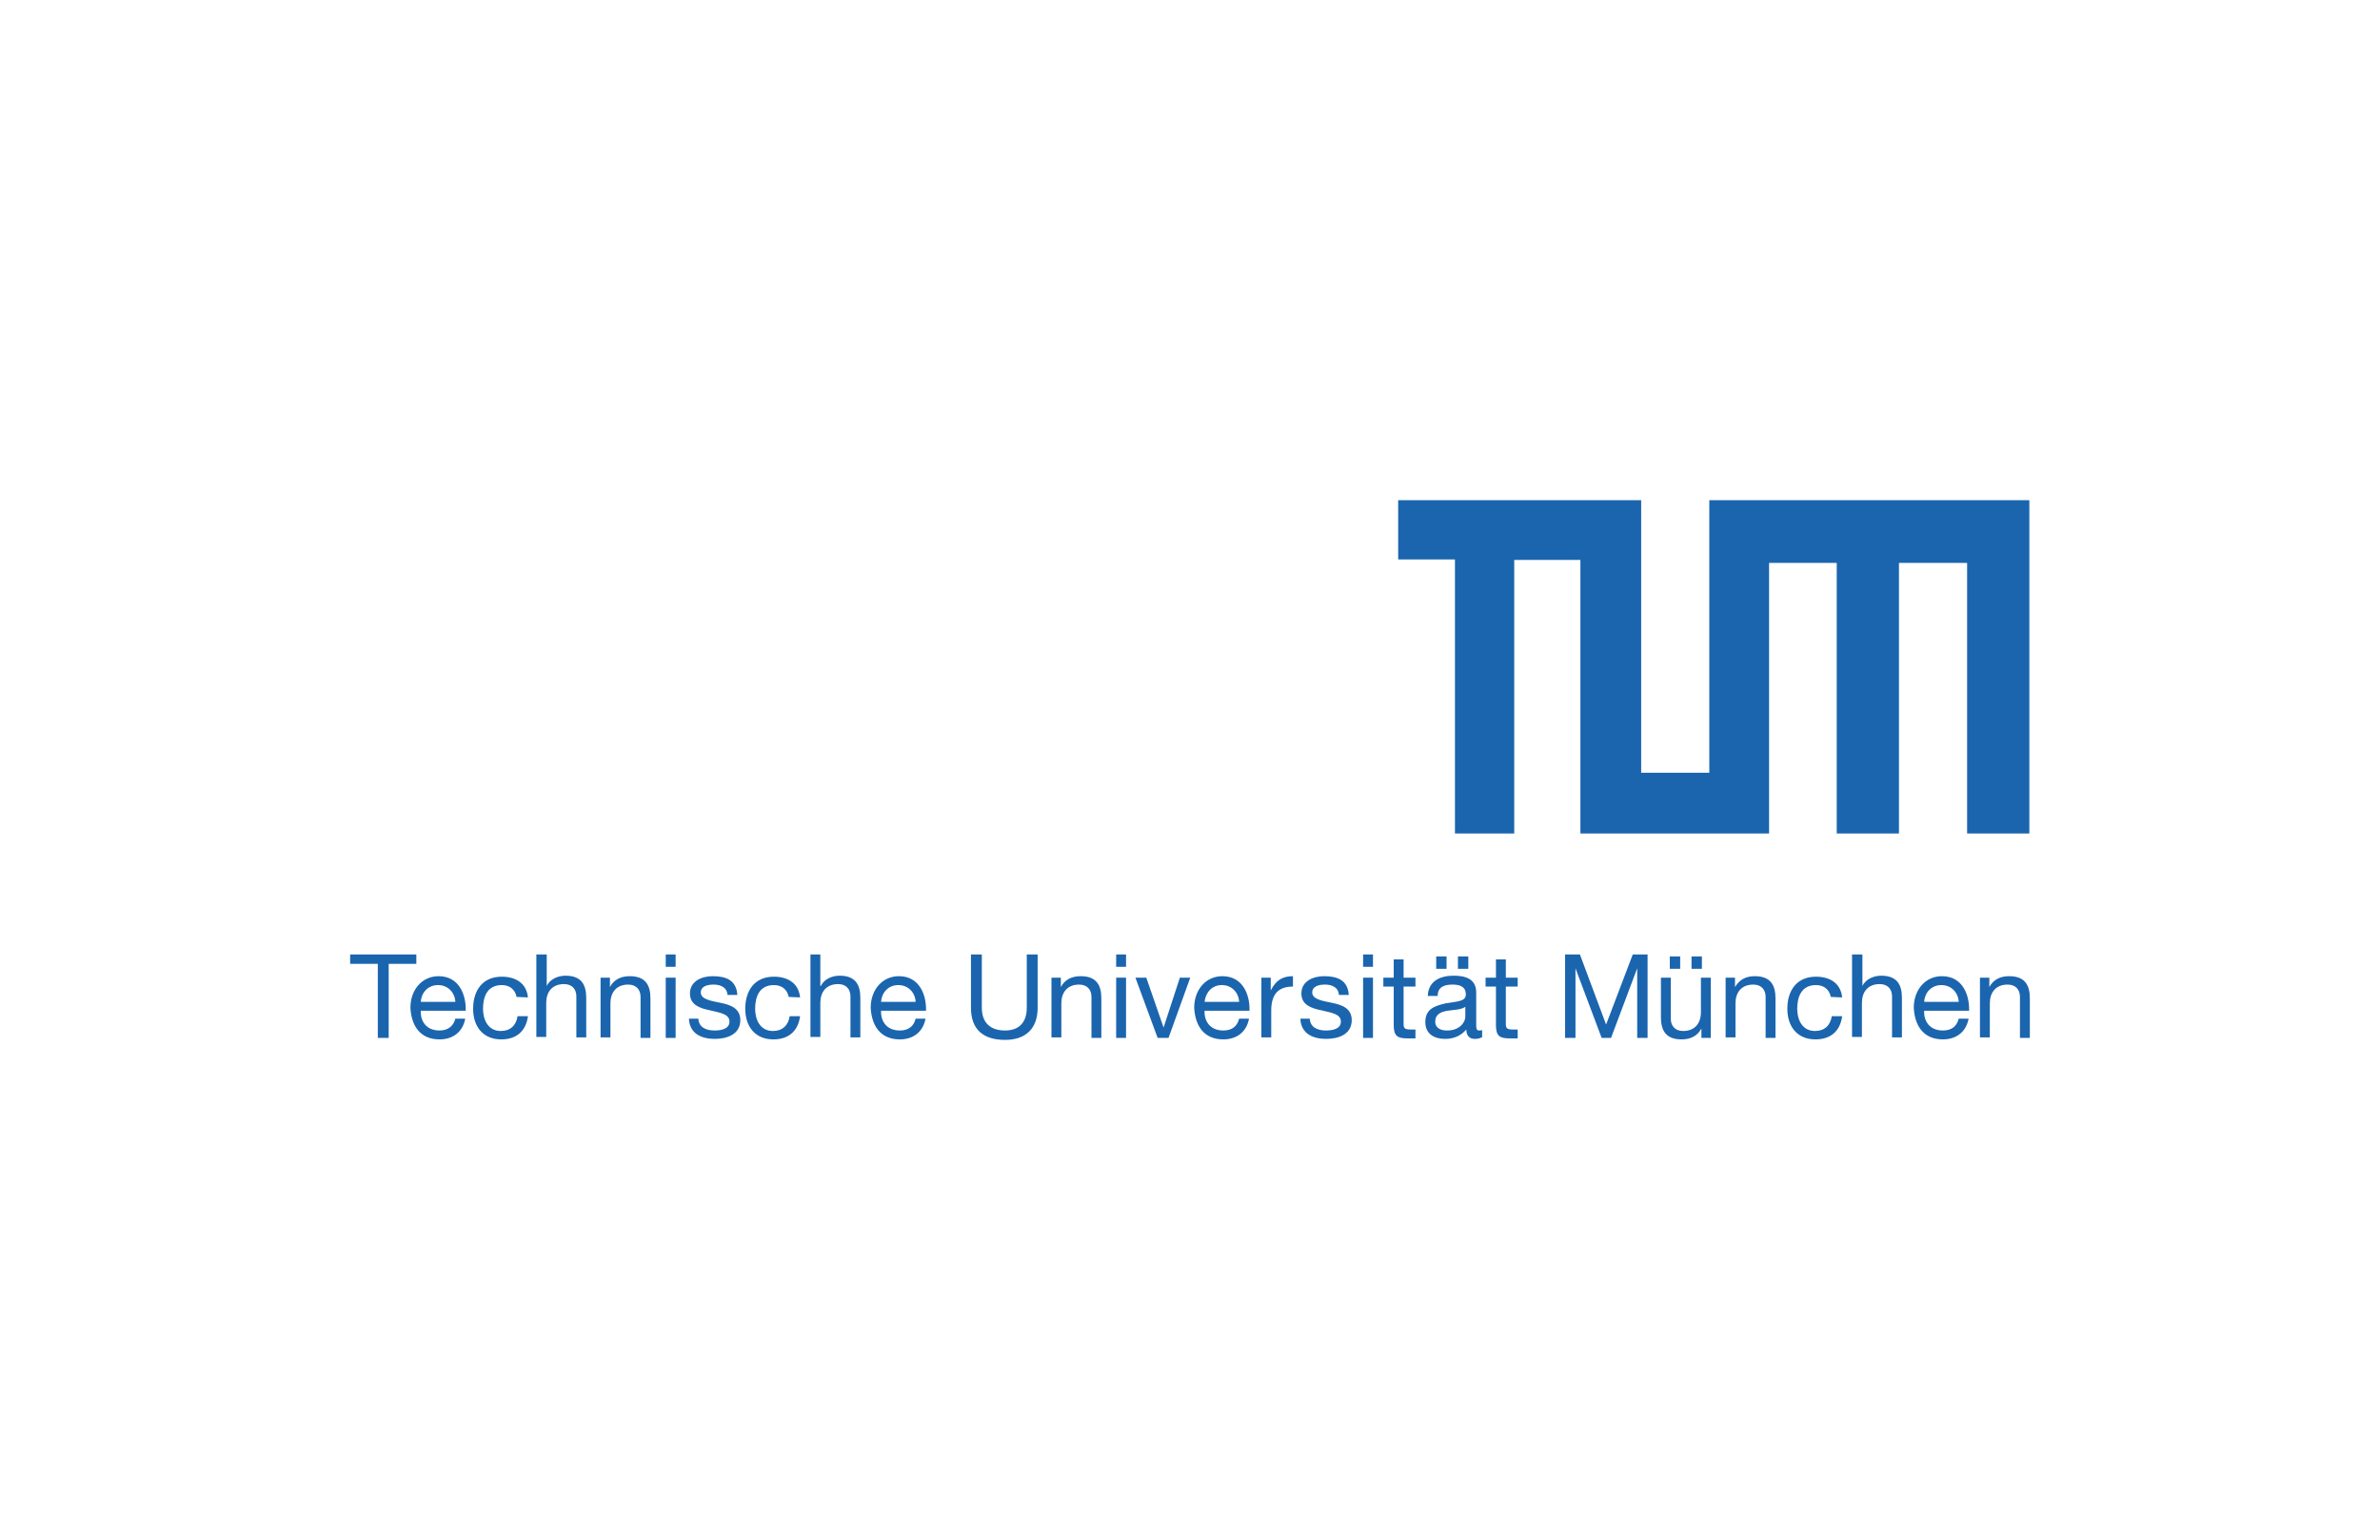 <?xml version="1.0" encoding="UTF-8"?>
<!-- Generator: Adobe Illustrator 27.9.0, SVG Export Plug-In . SVG Version: 6.00 Build 0)  -->
<svg xmlns="http://www.w3.org/2000/svg" xmlns:xlink="http://www.w3.org/1999/xlink" version="1.1" id="katman_1" x="0px" y="0px" viewBox="0 0 481.9 311.8" style="enable-background:new 0 0 481.9 311.8;" xml:space="preserve">
<style type="text/css">
	.st0{fill:#006B41;}
	.st1{fill:#FBBD19;}
	.st2{fill:#DBAC00;}
	.st3{fill:#00692F;}
	.st4{fill:none;stroke:#00692F;stroke-width:0.831;stroke-miterlimit:10;}
	.st5{fill:#008DC4;}
	.st6{fill:#1D1D1B;}
	.st7{fill:#B80D2F;}
	.st8{fill:#182C4B;}
	.st9{fill:none;stroke:#04539B;stroke-width:7;stroke-miterlimit:10;}
	.st10{fill:#1F325C;}
	.st11{fill:#1D70B7;}
	.st12{fill:#BF9A58;}
	.st13{fill:#003160;}
	.st14{fill:#333333;}
	.st15{fill:#444444;}
	.st16{fill:#7E4191;}
	.st17{fill:#194288;}
	.st18{fill:none;stroke:#FFFFFF;stroke-width:0.111;stroke-miterlimit:3.864;}
	.st19{fill:none;stroke:#FFFFFF;stroke-width:0.111;}
	.st20{fill:none;stroke:#FFFFFF;stroke-width:0.339;stroke-miterlimit:3.864;}
	.st21{fill:#98202A;}
	.st22{fill:#FFFFFF;}
	.st23{fill:#FBFDFF;}
	.st24{fill:#EB670C;}
	.st25{fill:#26313C;}
	.st26{clip-path:url(#SVGID_00000049924874138733843040000006815570756843107516_);fill:#FFFFFF;}
	.st27{clip-path:url(#SVGID_00000019672166742717825040000017776592756462351752_);fill:#FFFFFF;}
	.st28{fill:#1E296D;}
	.st29{fill-rule:evenodd;clip-rule:evenodd;fill:#1E296D;}
	.st30{fill:none;stroke:#3C3C3B;stroke-width:0.5;stroke-miterlimit:10;}
	.st31{fill:none;stroke:#3C3C3B;stroke-width:0.305;stroke-linecap:round;stroke-linejoin:round;stroke-miterlimit:10;}
	.st32{fill:none;stroke:#3C3C3B;stroke-miterlimit:10;}
	.st33{fill:none;stroke:#3C3C3B;stroke-width:0.305;stroke-miterlimit:10;}
	.st34{fill:none;stroke:#3C3C3B;}
	.st35{fill:none;stroke:#3C3C3B;stroke-width:0.305;}
	.st36{fill:none;stroke:#3C3C3B;stroke-width:0.204;stroke-linecap:round;stroke-linejoin:round;stroke-miterlimit:10;}
	.st37{fill:#3C3C3B;}
	.st38{fill:none;stroke:#3C3C3B;stroke-width:0.204;stroke-miterlimit:10;}
	.st39{fill:none;stroke:#3C3C3B;stroke-width:0.407;stroke-miterlimit:10;}
	.st40{fill:none;stroke:#3C3C3B;stroke-width:0.407;stroke-linecap:round;stroke-linejoin:round;stroke-miterlimit:10;}
	.st41{fill:none;stroke:#3C3C3B;stroke-linecap:round;stroke-linejoin:round;stroke-miterlimit:10;}
	.st42{fill:none;stroke:#3C3C3B;stroke-width:0.204;stroke-linejoin:round;stroke-miterlimit:10;}
	.st43{fill:none;stroke:#3C3C3B;stroke-width:0.204;stroke-linejoin:round;}
	.st44{fill:none;stroke:#3C3C3B;stroke-width:0.305;stroke-linecap:round;stroke-linejoin:round;}
	.st45{fill:none;stroke:#3C3C3B;stroke-linejoin:round;stroke-miterlimit:10;}
	.st46{fill:none;stroke:#3C3C3B;stroke-width:0.407;stroke-linecap:round;stroke-linejoin:round;}
	.st47{fill:none;stroke:#3C3C3B;stroke-width:0.4;stroke-linecap:round;stroke-linejoin:round;}
	.st48{fill:none;stroke:#3C3C3B;stroke-width:0.204;}
	.st49{fill:none;stroke:#FFFFFF;stroke-width:0.24;}
	.st50{fill:#CF1C4C;}
	.st51{fill:none;stroke:#CF1C4C;stroke-width:0;}
	.st52{fill:#E20613;}
	.st53{fill:#FFE305;}
	.st54{fill:none;stroke:#000000;stroke-linecap:square;stroke-linejoin:bevel;stroke-miterlimit:10;}
	.st55{fill:#00A099;}
	.st56{fill:none;stroke:#000000;stroke-width:2;stroke-linecap:square;stroke-miterlimit:10;}
	.st57{fill:#0069B3;}
	.st58{fill:#95C1E8;}
	.st59{fill:#009682;}
	.st60{fill:#1A65AE;}
	.st61{fill:#C41A1B;}
	.st62{fill:#1F2C51;}
	.st63{fill:#00519F;}
	.st64{fill:#406DB2;}
	.st65{fill:none;}
	.st66{fill-rule:evenodd;clip-rule:evenodd;fill:#D41317;}
	.st67{fill-rule:evenodd;clip-rule:evenodd;fill:#E95A0C;}
	.st68{fill-rule:evenodd;clip-rule:evenodd;fill:#F6A500;}
	.st69{fill-rule:evenodd;clip-rule:evenodd;fill:#FFFFFF;}
	.st70{fill-rule:evenodd;clip-rule:evenodd;fill:#E42629;}
	.st71{fill-rule:evenodd;clip-rule:evenodd;fill:#0B5CA7;}
	.st72{fill-rule:evenodd;clip-rule:evenodd;fill:#F6D10C;}
	.st73{fill:#0B5CA7;}
	.st74{fill:#1E3D79;}
	.st75{fill:#676868;}
	.st76{fill:#016485;}
	.st77{fill:#006586;}
	.st78{fill:#036585;}
	.st79{fill:#046586;}
	.st80{fill:#016585;}
	.st81{fill:#066685;}
	.st82{fill:#126C8C;}
	.st83{fill:#A8D9E2;}
	.st84{fill:#D6DBE2;}
	.st85{fill:#CEC4D1;}
	.st86{fill:#086687;}
	.st87{fill:#066687;}
	.st88{fill:#076A8A;}
	.st89{fill:#A7D9E2;}
	.st90{fill:#CEE2E8;}
	.st91{fill:#D5E5EB;}
	.st92{fill:#DED8E0;}
	.st93{fill:#C4E5EE;}
	.st94{fill:#D0E3EA;}
	.st95{fill:#E4EFF2;}
	.st96{fill:#E9F2F5;}
	.st97{fill:#EFECEF;}
	.st98{fill:#197492;}
	.st99{fill:#096989;}
	.st100{fill:#CEE0E7;}
	.st101{fill:#F5F3F5;}
	.st102{fill:#B3D3DC;}
	.st103{fill:#CFE2E8;}
	.st104{fill:#BAD8E2;}
	.st105{fill:#BAD7E1;}
	.st106{fill:#BAD8E1;}
	.st107{fill:#AACBD6;}
	.st108{fill:#BED9E1;}
	.st109{fill:#BDDBE3;}
	.st110{fill:#BCDAE2;}
	.st111{fill:#B9D6E0;}
	.st112{fill:#B0D3DC;}
	.st113{fill:#C3E0E6;}
	.st114{fill:#C7E3E8;}
	.st115{fill:#BAD1DC;}
	.st116{fill:#C9E6EB;}
	.st117{fill:#CFE4EB;}
	.st118{fill:#BAD9E1;}
	.st119{fill:#D0E6EC;}
	.st120{fill:#ECF6F9;}
	.st121{fill:#C6DEE5;}
	.st122{fill:#B8D2DD;}
	.st123{fill:#F1F2F5;}
	.st124{fill:#8DADC0;}
	.st125{fill:#E1F1F4;}
	.st126{fill:#F1F8FA;}
	.st127{fill:#E9F5F7;}
	.st128{fill:#F2F6F9;}
	.st129{fill:#B9E0E7;}
	.st130{fill:#C3E1E7;}
	.st131{fill:#BAD4DE;}
	.st132{fill:#C4DBE3;}
	.st133{fill:#B7D6DF;}
	.st134{fill:#C4DDE4;}
	.st135{fill:#B1CFD9;}
	.st136{fill:#DFEFF2;}
	.st137{fill:#B0CFD9;}
	.st138{fill:#C3DFE5;}
	.st139{fill:#B9D6DF;}
	.st140{fill:#B6D9E2;}
	.st141{fill:#A3C8D3;}
	.st142{fill:#DEECF0;}
	.st143{fill:#DDEEF2;}
	.st144{fill:#C3DDE4;}
	.st145{fill:#9BC0CE;}
	.st146{fill:#BAD3DD;}
	.st147{fill:#DFEDF1;}
	.st148{fill:#DEEEF2;}
	.st149{fill:#DDEFF2;}
	.st150{fill:#D8EDF1;}
	.st151{fill:#EBF3F7;}
	.st152{fill:#BBD5DF;}
	.st153{fill:#EAF5F8;}
	.st154{fill:#C6DDE4;}
	.st155{fill:#C4E0E6;}
	.st156{fill:#CFE0E8;}
	.st157{fill:#C4E1E7;}
	.st158{fill:#CCE4EA;}
	.st159{fill:#BFDAE3;}
	.st160{fill:#FAFCFD;}
	.st161{fill:#FDFDFF;}
	.st162{fill:#EBF5F8;}
	.st163{fill:#C0E3EB;}
	.st164{fill:#DEEFF3;}
	.st165{fill:#C6BBCA;}
	.st166{fill:#E0F1F4;}
	.st167{fill:#E9F3F5;}
	.st168{fill:#E0F0F4;}
	.st169{fill:#E9F0F3;}
	.st170{fill:#CABECC;}
	.st171{fill:#FDFFFF;}
	.st172{fill:#52AB33;}
	.st173{fill:#52AB34;}
	.st174{fill:#54AC35;}
	.st175{fill:#55AC36;}
	.st176{fill:#5AAD39;}
	.st177{fill:#5BAE3A;}
	.st178{fill:#62B03E;}
	.st179{fill:#61AF3D;}
	.st180{fill:#FDFFFD;}
	.st181{fill:#CD2027;}
	.st182{fill:#4E494A;}
	.st183{fill:#CDCCCC;}
	.st184{fill:#CDCBCB;}
	.st185{fill:#231F20;}
	.st186{fill:#241F20;}
	.st187{fill:#242021;}
	.st188{fill:#241F21;}
	.st189{fill:#252123;}
	.st190{fill:#282425;}
	.st191{fill:#252021;}
	.st192{fill:#3D3939;}
	.st193{fill:#2F2B2C;}
	.st194{fill:#302C2D;}
	.st195{fill:#2C2829;}
	.st196{fill:#2E292A;}
	.st197{fill:#2C2729;}
	.st198{fill:#2D292A;}
	.st199{fill:#272324;}
	.st200{fill:#312D2E;}
	.st201{fill:#333030;}
	.st202{fill:#292526;}
	.st203{fill:#272223;}
	.st204{fill:#2B2627;}
	.st205{fill:#363233;}
	.st206{fill:#363334;}
	.st207{fill:#868485;}
	.st208{fill:#868385;}
	.st209{fill:#848384;}
	.st210{fill:#322D2E;}
	.st211{fill:#2A2628;}
	.st212{fill:#3E3A3B;}
	.st213{fill:#777576;}
	.st214{fill:#322E2F;}
	.st215{fill:#434041;}
	.st216{fill:#3D3838;}
	.st217{fill:#3C3839;}
	.st218{fill:#424040;}
	.st219{fill:#433F40;}
	.st220{fill:#383434;}
	.st221{fill:#3B3637;}
	.st222{fill:#444041;}
	.st223{fill:#2B2628;}
	.st224{fill:#373434;}
	.st225{fill:#393434;}
	.st226{fill:#393536;}
	.st227{fill:#353132;}
	.st228{fill:#3C3739;}
	.st229{fill:#403C3E;}
	.st230{fill:#4A4546;}
	.st231{fill:#3F3C3C;}
	.st232{fill:#454142;}
	.st233{fill:#3A3535;}
	.st234{fill:#322F2F;}
	.st235{fill:#545051;}
	.st236{fill:#4A4646;}
	.st237{fill:#7A7778;}
	.st238{fill:#6C6969;}
	.st239{fill:#534F50;}
	.st240{fill:#ADACAC;}
	.st241{fill:#ADABAB;}
	.st242{fill:#8F8D8E;}
	.st243{fill:#7F7D7D;}
	.st244{fill:#504C4D;}
	.st245{fill:#524E4F;}
	.st246{fill:#605C5D;}
	.st247{fill:#7D7A7B;}
	.st248{fill:#7B7B7B;}
	.st249{fill:#514E4E;}
	.st250{fill:#555253;}
	.st251{fill:#484444;}
	.st252{fill:#807F7E;}
	.st253{fill:#B1AFAF;}
	.st254{fill:#585555;}
	.st255{fill:#9E9C9C;}
	.st256{fill:#595656;}
	.st257{fill:#B3B1B1;}
	.st258{fill:#646263;}
	.st259{fill:#494544;}
	.st260{fill:#CBC8C8;}
	.st261{fill:#807F80;}
	.st262{fill:#4B4647;}
	.st263{fill:#403D3D;}
	.st264{fill:#959394;}
	.st265{fill:#7A7878;}
	.st266{fill:#949192;}
	.st267{fill:#928F90;}
	.st268{fill:#918F90;}
	.st269{fill:#A2A0A0;}
	.st270{fill:#9C9B9B;}
	.st271{fill:#8C8A8A;}
	.st272{fill:#939191;}
	.st273{fill:#8F8C8C;}
	.st274{fill:#CECECD;}
	.st275{fill:#5C5A59;}
	.st276{fill:#A8A6A6;}
	.st277{fill:#504D4D;}
	.st278{fill:#B2B0B0;}
	.st279{fill:#4E4949;}
	.st280{fill:#AAAAAB;}
	.st281{fill:#646062;}
	.st282{fill:#908E8F;}
	.st283{fill:#838181;}
	.st284{fill:#D6D5D5;}
	.st285{fill:#B7B7B7;}
	.st286{fill:#787576;}
	.st287{fill:#C7C6C6;}
	.st288{fill:#B4B2B1;}
	.st289{fill:#747171;}
	.st290{fill:#828080;}
	.st291{fill:#9B9998;}
	.st292{fill:#A4A1A0;}
	.st293{fill:#4D4848;}
	.st294{fill:#817F7E;}
	.st295{fill:#8C8B8B;}
	.st296{fill:#A7A4A3;}
	.st297{fill:#878687;}
	.st298{fill:#484445;}
	.st299{fill:#807E7D;}
	.st300{fill:#4B4646;}
	.st301{fill:#464243;}
	.st302{fill:#4F4B4B;}
	.st303{fill:#565253;}
	.st304{fill:#696666;}
	.st305{fill:#737070;}
	.st306{fill:#BAB9B9;}
	.st307{fill:#FCFCFC;}
	.st308{fill:#010101;}
	.st309{fill:#010102;}
	.st310{fill:#010202;}
	.st311{fill:#020203;}
	.st312{fill:#020303;}
	.st313{fill:#676364;}
	.st314{fill:#BDB9BA;}
	.st315{fill:#6D6A6C;}
	.st316{fill:#E2DEDD;}
	.st317{fill:#D5D1D1;}
	.st318{fill:#E4232C;}
	.st319{fill:#F8E82B;}
	.st320{fill:#F9E829;}
	.st321{fill:#FFFDFD;}
	.st322{fill:#E3252B;}
	.st323{fill:#FDFDFD;}
	.st324{fill:#F8E82C;}
	.st325{fill:#FCFBFA;}
	.st326{fill:#F6E72C;}
	.st327{fill:#FDFCFB;}
	.st328{fill:#F6E52C;}
	.st329{fill:#F6E62C;}
	.st330{fill:#F5E42A;}
	.st331{fill:#FBFAF9;}
	.st332{fill:#F4E32D;}
	.st333{fill:#F9F8F8;}
	.st334{fill:#E0272C;}
	.st335{fill:#F3E22D;}
	.st336{fill:#F3E22B;}
	.st337{fill:#EEDD2C;}
	.st338{fill:#E5E1E0;}
	.st339{fill:#6D6566;}
	.st340{fill:#5F2720;}
	.st341{fill:#625B2F;}
	.st342{fill:#A79739;}
	.st343{fill:#5F2821;}
	.st344{fill:#5C5555;}
	.st345{fill:#EEE9E9;}
	.st346{fill:#D4C134;}
	.st347{fill:#4D4747;}
	.st348{fill:#979293;}
	.st349{fill:#373132;}
	.st350{fill:#BCBBBC;}
	.st351{fill:#5B5231;}
	.st352{fill:#B5312B;}
	.st353{fill:#776F70;}
	.st354{fill:#5F572E;}
	.st355{fill:#EAEAEB;}
	.st356{fill:#6D6632;}
	.st357{fill:#453F29;}
	.st358{fill:#757070;}
	.st359{fill:#632822;}
	.st360{fill:#98312A;}
	.st361{fill:#C4BFBE;}
	.st362{fill:#B1AAA9;}
	.st363{fill:#6D6C6E;}
	.st364{fill:#615B5E;}
	.st365{fill:#602621;}
	.st366{fill:#807E80;}
	.st367{fill:#746F33;}
	.st368{fill:#B5ACAA;}
	.st369{fill:#605959;}
	.st370{fill:#767336;}
	.st371{fill:#6F2C26;}
	.st372{fill:#B6B3B4;}
	.st373{fill:#672823;}
	.st374{fill:#696669;}
	.st375{fill:#807636;}
	.st376{fill:#AFA6A3;}
	.st377{fill:#6C6D6F;}
	.st378{fill:#453F3F;}
	.st379{fill:#5F2921;}
	.st380{fill:#782F26;}
	.st381{fill:#645F33;}
	.st382{fill:#727274;}
	.st383{fill:#702B24;}
	.st384{fill:#998D8D;}
	.st385{fill:#6D6467;}
	.st386{fill:#682923;}
	.st387{fill:#D1CAC8;}
	.st388{fill:#6C6666;}
	.st389{fill:#656568;}
	.st390{fill:#D0C035;}
	.st391{fill:#C8B832;}
	.st392{fill:#786E38;}
	.st393{fill:#55532F;}
	.st394{fill:#582621;}
	.st395{fill:#952F28;}
	.st396{fill:#672923;}
	.st397{fill:#726C34;}
	.st398{fill:#AEA138;}
	.st399{fill:#5B5252;}
	.st400{fill:#4D5155;}
	.st401{fill:#7A797A;}
	.st402{fill:#BBAB39;}
	.st403{fill:#93322C;}
	.st404{fill:#848082;}
	.st405{fill:#B4A737;}
	.st406{fill:#9B9797;}
	.st407{fill:#983028;}
	.st408{fill:#B0ABAB;}
	.st409{fill:#767A7F;}
	.st410{fill:#797B7D;}
	.st411{fill:#D0D0D1;}
	.st412{fill:#88898C;}
	.st413{fill:#65686B;}
	.st414{fill:#7D7577;}
	.st415{fill:#ADA7AB;}
	.st416{fill:#7B7D80;}
	.st417{fill:#656A6E;}
	.st418{fill:#8D8586;}
	.st419{fill:#807A7D;}
	.st420{fill:#C5C4C6;}
	.st421{fill:#63666B;}
	.st422{fill:#6A6667;}
	.st423{fill:#707377;}
	.st424{fill:#555254;}
	.st425{fill:#7F7878;}
	.st426{fill:#C0BFBF;}
	.st427{fill:#BCB2B1;}
	.st428{fill:#6D6A6B;}
	.st429{fill:#B0ACAD;}
	.st430{fill:#B2B1B1;}
	.st431{fill:#B1ADAC;}
	.st432{fill:#ADAFAF;}
	.st433{fill:#7C777A;}
	.st434{fill:#7A7373;}
	.st435{fill:#606366;}
	.st436{fill:#807B7D;}
	.st437{fill:#B6B2B3;}
	.st438{fill:#C6C3C3;}
	.st439{fill:#434346;}
	.st440{fill:#BFBDBC;}
	.st441{fill:#999A9C;}
	.st442{fill:#C0BFC1;}
	.st443{fill:#B9B7B6;}
	.st444{fill:#020202;}
	.st445{fill:#807D7F;}
	.st446{fill:#5C6164;}
	.st447{fill:#595C5F;}
	.st448{fill:#231F21;}
	.st449{fill:#8C8486;}
	.st450{fill:#070707;}
	.st451{fill:#B8B3B2;}
	.st452{fill:#757679;}
	.st453{fill:#B9B5B8;}
	.st454{fill:#78797E;}
	.st455{fill:#B2ACAA;}
	.st456{fill:#C1BDBE;}
	.st457{fill:#040405;}
	.st458{fill:#C0BDBC;}
	.st459{fill:#7F7E7F;}
	.st460{fill:#9F9A9E;}
	.st461{fill:#7C7577;}
	.st462{fill:#B7B7B9;}
	.st463{fill:#050506;}
	.st464{fill:#76797C;}
	.st465{fill:#030304;}
	.st466{fill:#4E4E4F;}
	.st467{fill:#AFAEAF;}
	.st468{fill:#EBE8E8;}
	.st469{fill:#B7B2B2;}
	.st470{fill:#7F7777;}
	.st471{fill:#A8A2A2;}
	.st472{fill:#837F7F;}
	.st473{fill:#444042;}
	.st474{fill:#676265;}
	.st475{fill:#070903;}
	.st476{fill:#727376;}
	.st477{fill:#262426;}
	.st478{fill:#0F1108;}
	.st479{fill:#1F2112;}
	.st480{fill:#3A381C;}
	.st481{fill:#313018;}
	.st482{fill:#787476;}
	.st483{fill:#737376;}
	.st484{fill:#7E7678;}
	.st485{fill:#686031;}
	.st486{fill:#272E68;}
	.st487{fill:#9C6215;}
	.st488{fill:none;stroke:#FFFFFF;stroke-width:0.708;}
	
		.st489{clip-path:url(#SVGID_00000079483023682030036030000017952486979698493066_);fill:url(#SVGID_00000016033357282300246540000007678300484650905512_);}
	
		.st490{clip-path:url(#SVGID_00000131344451761950931570000010252377107056245684_);fill:url(#SVGID_00000147216203212276968010000017069512292329905814_);}
	
		.st491{clip-path:url(#SVGID_00000102528692843675737940000012331343065907474362_);fill:url(#SVGID_00000104682999677906104180000016007624745866799546_);}
	
		.st492{clip-path:url(#SVGID_00000143603467131478876800000007005287892160422790_);fill:url(#SVGID_00000173874629739735582860000001010642775247346876_);}
	.st493{fill:#3F8C41;}
	.st494{fill:none;stroke:#FFFFFF;}
	.st495{clip-path:url(#SVGID_00000011025266211189233630000004481353259911432107_);fill:#3F8C41;}
	.st496{clip-path:url(#SVGID_00000044142871464405346350000001321454842247826869_);fill:#3F8C41;}
	.st497{fill:#757475;}
	.st498{fill:#263646;}
	.st499{clip-path:url(#SVGID_00000134212719646162515290000000630481479642756248_);}
	.st500{fill:none;stroke:#000000;stroke-width:0.216;stroke-miterlimit:10.433;}
	.st501{fill:none;stroke:#000000;stroke-width:0.696;stroke-linecap:square;stroke-miterlimit:10.433;}
	.st502{fill:none;stroke:#000000;stroke-width:0.696;stroke-linecap:round;stroke-linejoin:round;stroke-miterlimit:10.433;}
	.st503{fill:none;stroke:#000000;stroke-width:0.696;stroke-miterlimit:10.433;}
	.st504{fill:none;stroke:#000000;stroke-width:0.696;stroke-linecap:round;stroke-miterlimit:10.433;}
	.st505{fill:none;stroke:#000000;stroke-width:0.718;stroke-miterlimit:10.433;}
	.st506{fill:none;stroke:#000000;stroke-width:0.68;stroke-miterlimit:10.433;}
	.st507{fill:none;stroke:#000000;stroke-width:0.688;stroke-miterlimit:10.433;}
	.st508{fill:none;stroke:#000000;stroke-width:0.696;stroke-linejoin:round;stroke-miterlimit:10.433;}
	.st509{fill:none;stroke:#000000;stroke-width:0.7;stroke-linejoin:round;stroke-miterlimit:10.433;}
	.st510{fill:none;stroke:#000000;stroke-width:0.693;stroke-linejoin:round;stroke-miterlimit:10.433;}
	.st511{fill:none;stroke:#000000;stroke-width:0.691;stroke-linejoin:round;stroke-miterlimit:10.433;}
	.st512{fill:none;stroke:#000000;stroke-width:6.954;stroke-miterlimit:10.433;}
	.st513{fill:none;stroke:#000000;stroke-width:6.941;stroke-miterlimit:10.433;}
	.st514{fill:none;stroke:#000000;stroke-width:6.973;stroke-miterlimit:10.433;}
	.st515{fill:none;stroke:#06529A;stroke-width:4.281;}
	.st516{fill:#06529A;}
	.st517{fill:none;stroke:#06529A;stroke-width:0.535;}
	.st518{fill-rule:evenodd;clip-rule:evenodd;fill:#1D1D1B;}
</style>
<g>
	<polygon class="st60" points="294.6,113.3 294.6,168.8 306.6,168.8 306.6,113.4 320,113.4 320,168.8 358.2,168.8 358.2,114    371.9,114 371.9,168.8 384.5,168.8 384.5,114 398.3,114 398.3,168.8 410.9,168.8 410.9,101.3 346.1,101.3 346.1,156.5 332.3,156.5    332.3,101.3 283.1,101.3 283.1,113.3  "></polygon>
	<polygon class="st60" points="76.5,195.2 70.9,195.2 70.9,193.3 84.3,193.3 84.3,195.2 78.7,195.2 78.7,210.2 76.5,210.2  "></polygon>
	<path class="st60" d="M94.2,206.3c-0.5,2.7-2.5,4.2-5.2,4.2c-3.9,0-5.7-2.7-5.9-6.4c0-3.7,2.4-6.4,5.7-6.4c4.3,0,5.6,4,5.5,7h-9.1   c-0.1,2.1,1.1,4,3.8,4c1.6,0,2.8-0.8,3.2-2.4H94.2z M92.2,202.9c-0.1-1.9-1.5-3.4-3.5-3.4c-2.1,0-3.4,1.6-3.5,3.4H92.2z"></path>
	<path class="st60" d="M104.6,201.9c-0.3-1.5-1.4-2.4-3-2.4c-2.9,0-3.8,2.3-3.8,4.8c0,2.2,1,4.5,3.6,4.5c1.9,0,3.1-1.1,3.4-3h2.1   c-0.4,3-2.3,4.7-5.4,4.7c-3.7,0-5.7-2.6-5.7-6.2c0-3.7,1.9-6.5,5.8-6.5c2.8,0,5,1.3,5.3,4.2L104.6,201.9L104.6,201.9z"></path>
	<path class="st60" d="M108.7,193.3h2v6.4h0c0.7-1.5,2.4-2.1,3.8-2.1c3.2,0,4.2,1.8,4.2,4.5v8h-2v-8.3c0-1.5-0.9-2.5-2.5-2.5   c-2.4,0-3.6,1.6-3.6,3.8v6.9h-2V193.3z"></path>
	<path class="st60" d="M121.6,198h1.9v1.9h0c0.8-1.5,2.2-2.2,4-2.2c3.2,0,4.2,1.8,4.2,4.5v8h-2v-8.3c0-1.5-0.9-2.5-2.5-2.5   c-2.4,0-3.6,1.6-3.6,3.8v6.9h-2V198z"></path>
	<path class="st60" d="M136.8,195.8h-2v-2.5h2V195.8z M134.8,198h2v12.2h-2V198z"></path>
	<path class="st60" d="M141.4,206.3c0.1,1.8,1.6,2.4,3.3,2.4c1.3,0,3-0.3,3-1.8c0-1.6-2-1.8-4-2.3c-2-0.4-4-1.1-4-3.4   c0-2.5,2.4-3.5,4.6-3.5c2.7,0,4.8,0.8,5,3.8h-2c-0.1-1.6-1.5-2.1-2.8-2.1c-1.2,0-2.6,0.3-2.6,1.6c0,1.4,2.1,1.7,4,2.1   c2,0.4,4,1.1,4,3.5c0,2.9-2.7,3.8-5.2,3.8c-2.7,0-5.1-1.1-5.2-4.1L141.4,206.3L141.4,206.3z"></path>
	<path class="st60" d="M159.7,201.9c-0.3-1.5-1.4-2.4-3-2.4c-2.9,0-3.8,2.3-3.8,4.8c0,2.2,1,4.5,3.6,4.5c1.9,0,3.1-1.1,3.4-3h2.1   c-0.4,3-2.3,4.7-5.4,4.7c-3.7,0-5.7-2.6-5.7-6.2c0-3.7,1.9-6.5,5.8-6.5c2.8,0,5,1.3,5.3,4.2L159.7,201.9L159.7,201.9z"></path>
	<path class="st60" d="M164.1,193.3h2v6.4h0.1c0.7-1.5,2.4-2.1,3.8-2.1c3.2,0,4.2,1.8,4.2,4.5v8h-2v-8.3c0-1.5-0.9-2.5-2.5-2.5   c-2.4,0-3.6,1.6-3.6,3.8v6.9h-2V193.3z"></path>
	<path class="st60" d="M187.4,206.3c-0.5,2.7-2.5,4.2-5.2,4.2c-3.9,0-5.7-2.7-5.9-6.4c0-3.7,2.4-6.4,5.7-6.4c4.3,0,5.6,4,5.5,7h-9.1   c-0.1,2.1,1.1,4,3.8,4c1.7,0,2.8-0.8,3.2-2.4H187.4z M185.4,202.9c-0.1-1.9-1.5-3.4-3.5-3.4c-2.1,0-3.4,1.6-3.5,3.4H185.4z"></path>
	<path class="st60" d="M210.1,204.1c0,4.2-2.4,6.5-6.6,6.5c-4.3,0-6.9-2-6.9-6.5v-10.8h2.2v10.8c0,3,1.7,4.6,4.7,4.6   c2.8,0,4.4-1.6,4.4-4.6v-10.8h2.2V204.1z"></path>
	<path class="st60" d="M212.9,198h1.9v1.9h0c0.8-1.5,2.2-2.2,4-2.2c3.2,0,4.2,1.8,4.2,4.5v8h-2v-8.3c0-1.5-0.9-2.5-2.5-2.5   c-2.4,0-3.6,1.6-3.6,3.8v6.9h-2L212.9,198L212.9,198z"></path>
	<path class="st60" d="M228,195.8h-2v-2.5h2V195.8z M226,198h2v12.2h-2V198z"></path>
	<polygon class="st60" points="236.6,210.2 234.4,210.2 229.9,198 232.1,198 235.6,208.1 235.6,208.1 238.9,198 241,198  "></polygon>
	<path class="st60" d="M252.9,206.3c-0.5,2.7-2.5,4.2-5.2,4.2c-3.9,0-5.7-2.7-5.9-6.4c0-3.7,2.4-6.4,5.7-6.4c4.3,0,5.6,4,5.5,7h-9.1   c-0.1,2.1,1.1,4,3.8,4c1.7,0,2.8-0.8,3.2-2.4H252.9z M250.9,202.9c-0.1-1.9-1.5-3.4-3.5-3.4c-2.1,0-3.3,1.6-3.5,3.4H250.9z"></path>
	<path class="st60" d="M255.4,198h1.9v2.6h0c1-2,2.3-2.9,4.5-2.9v2.1c-3.2,0-4.4,1.8-4.4,4.9v5.4h-2L255.4,198L255.4,198z"></path>
	<path class="st60" d="M265.2,206.3c0.1,1.8,1.6,2.4,3.3,2.4c1.3,0,3-0.3,3-1.8c0-1.6-2-1.8-4-2.3c-2-0.4-4-1.1-4-3.4   c0-2.5,2.4-3.5,4.6-3.5c2.7,0,4.8,0.8,5,3.8h-2c-0.1-1.6-1.5-2.1-2.8-2.1c-1.2,0-2.6,0.3-2.6,1.6c0,1.4,2.1,1.7,4,2.1   c2,0.4,4,1.1,4,3.5c0,2.9-2.7,3.8-5.2,3.8c-2.7,0-5.1-1.1-5.2-4.1L265.2,206.3L265.2,206.3z"></path>
	<path class="st60" d="M278,195.8h-2v-2.5h2V195.8z M276,198h2v12.2h-2V198z"></path>
	<path class="st60" d="M284.2,198h2.4v1.8h-2.4v7.6c0,0.9,0.3,1.1,1.5,1.1h0.9v1.8h-1.5c-2.1,0-2.9-0.4-2.9-2.7v-7.8h-2.1V198h2.1   v-3.7h2L284.2,198L284.2,198z"></path>
	<path class="st60" d="M300,210.1c-0.4,0.2-0.8,0.3-1.4,0.3c-1,0-1.7-0.6-1.7-1.9c-1.1,1.3-2.6,1.9-4.3,1.9c-2.2,0-4-1-4-3.4   c0-2.8,2.1-3.3,4.1-3.8c2.2-0.4,4.1-0.3,4.1-1.8c0-1.7-1.4-2-2.7-2c-1.7,0-3,0.5-3,2.3h-2c0.1-3,2.5-4.1,5.2-4.1   c2.2,0,4.6,0.5,4.6,3.4v6.3c0,0.9,0,1.4,0.6,1.4c0.2,0,0.4,0,0.6-0.1V210.1z M296.7,203.9c-0.8,0.6-2.3,0.6-3.6,0.8   c-1.3,0.2-2.5,0.7-2.5,2.2c0,1.3,1.1,1.8,2.4,1.8c2.6,0,3.7-1.7,3.7-2.8V203.9z M290.8,193.7h2.1v2.5h-2.1V193.7z M295.2,193.7h2.1   v2.5h-2.1V193.7z"></path>
	<path class="st60" d="M304.9,198h2.4v1.8h-2.4v7.6c0,0.9,0.3,1.1,1.5,1.1h0.9v1.8h-1.5c-2.1,0-2.9-0.4-2.9-2.7v-7.8h-2.1V198h2.1   v-3.7h2V198z"></path>
	<polygon class="st60" points="316.9,193.3 319.9,193.3 325.2,207.5 330.6,193.3 333.6,193.3 333.6,210.2 331.5,210.2 331.5,196.1    331.5,196.1 326.2,210.2 324.3,210.2 319,196.1 319,196.1 319,210.2 316.9,210.2 316.9,193.3  "></polygon>
	<path class="st60" d="M346.4,210.2h-1.9v-1.9h0c-0.8,1.5-2.2,2.2-4,2.2c-3.2,0-4.2-1.8-4.2-4.5v-8h2v8.3c0,1.5,0.9,2.5,2.5,2.5   c2.4,0,3.6-1.6,3.6-3.8V198h2V210.2z M338.1,193.7h2.1v2.5h-2.1V193.7z M342.5,193.7h2.1v2.5h-2.1V193.7z"></path>
	<path class="st60" d="M349.4,198h1.9v1.9h0c0.9-1.5,2.2-2.2,4-2.2c3.2,0,4.2,1.8,4.2,4.5v8h-2v-8.3c0-1.5-0.9-2.5-2.5-2.5   c-2.4,0-3.6,1.6-3.6,3.8v6.9h-2L349.4,198L349.4,198z"></path>
	<path class="st60" d="M370.7,201.9c-0.3-1.5-1.4-2.4-3-2.4c-2.9,0-3.8,2.3-3.8,4.8c0,2.2,1,4.5,3.6,4.5c1.9,0,3.1-1.1,3.4-3h2.1   c-0.4,3-2.3,4.7-5.4,4.7c-3.7,0-5.7-2.6-5.7-6.2c0-3.7,1.9-6.5,5.8-6.5c2.8,0,5,1.3,5.3,4.2L370.7,201.9L370.7,201.9z"></path>
	<path class="st60" d="M375.1,193.3h2v6.4h0c0.7-1.5,2.4-2.1,3.8-2.1c3.2,0,4.2,1.8,4.2,4.5v8h-2v-8.3c0-1.5-0.9-2.5-2.5-2.5   c-2.4,0-3.6,1.6-3.6,3.8v6.9h-2V193.3z"></path>
	<path class="st60" d="M398.6,206.3c-0.5,2.7-2.5,4.2-5.2,4.2c-3.9,0-5.7-2.7-5.9-6.4c0-3.7,2.4-6.4,5.7-6.4c4.3,0,5.6,4,5.5,7h-9.1   c-0.1,2.1,1.1,4,3.8,4c1.7,0,2.8-0.8,3.2-2.4H398.6z M396.6,202.9c-0.1-1.9-1.5-3.4-3.5-3.4c-2.1,0-3.4,1.6-3.5,3.4H396.6z"></path>
	<path class="st60" d="M400.9,198h1.9v1.9h0c0.8-1.5,2.2-2.2,4-2.2c3.2,0,4.2,1.8,4.2,4.5v8h-2v-8.3c0-1.5-0.9-2.5-2.5-2.5   c-2.4,0-3.6,1.6-3.6,3.8v6.9h-2V198z"></path>
</g>
</svg>
